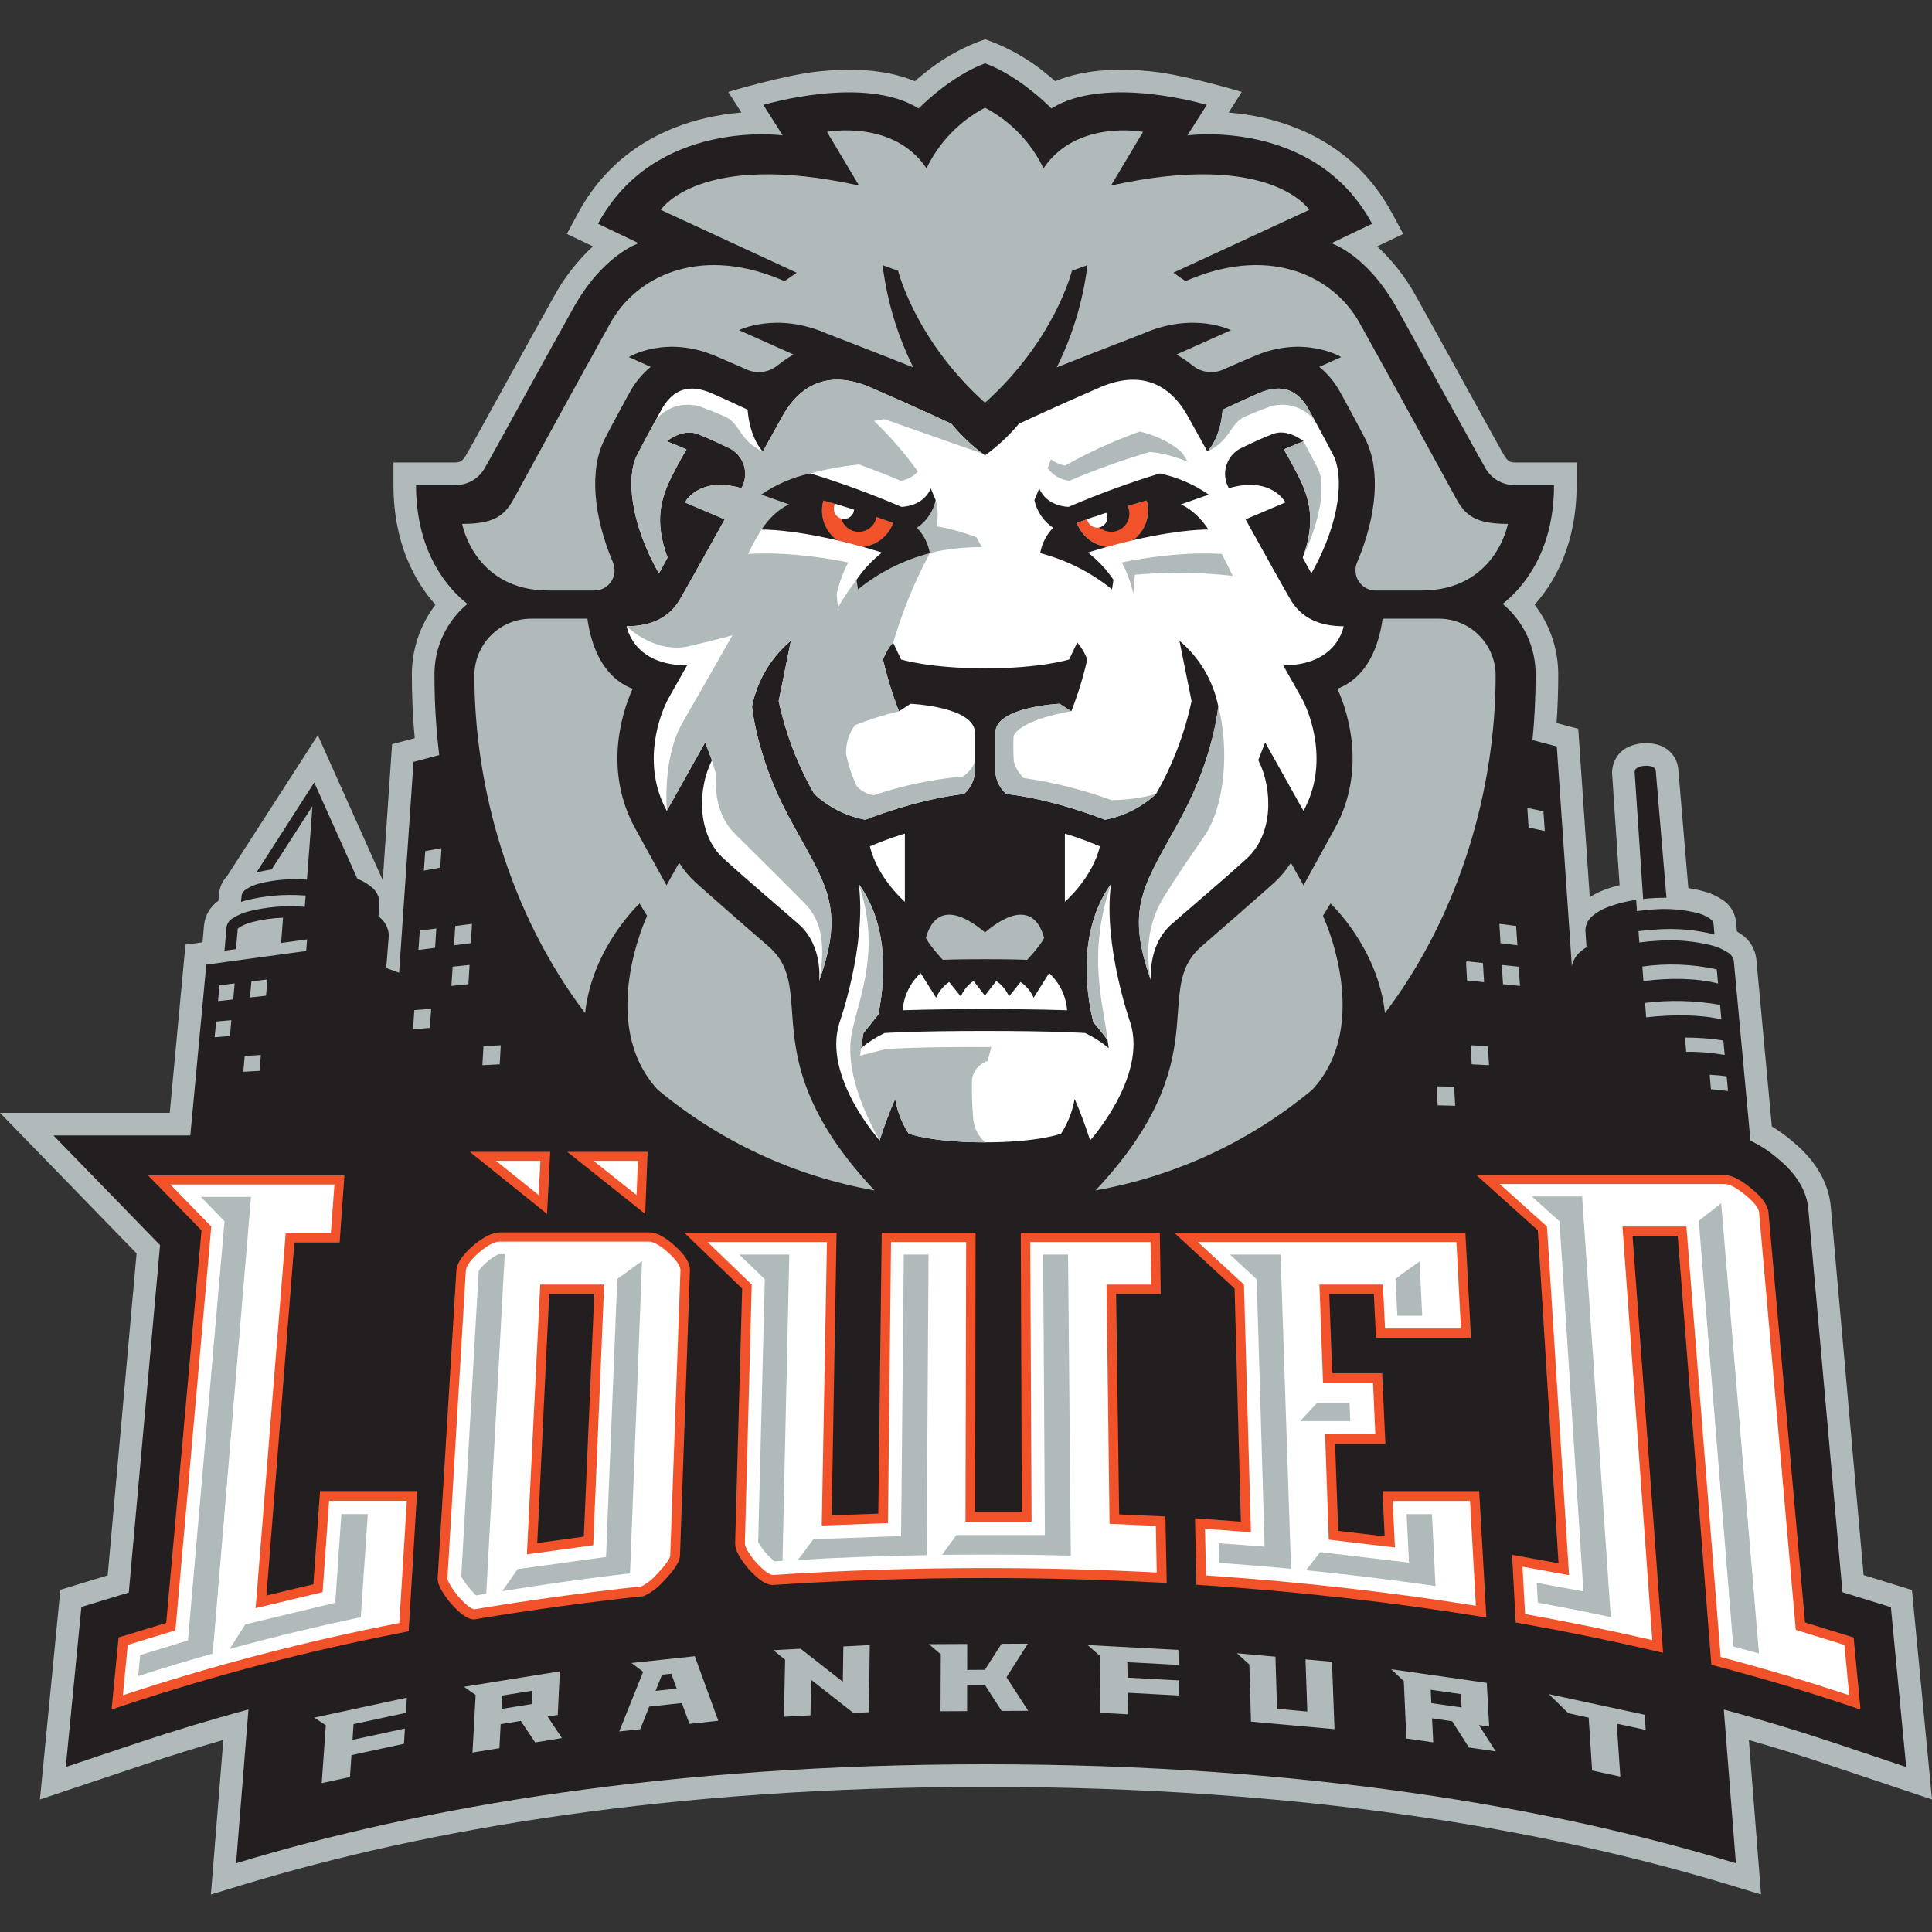 <?xml version="1.0" encoding="UTF-8"?>
<svg xmlns="http://www.w3.org/2000/svg" width="50" height="50" viewBox="0 0 50 50" fill="none">
  <rect x="0" y="0" width="50" height="50" fill="#333333" stroke="none"/>
  <g clip-path="url(#clip0_14152_154)">
    <path d="M44.951 24.106C44.988 24.128 45.024 24.151 45.059 24.176C45.167 24.247 45.258 24.341 45.326 24.451C45.394 24.561 45.438 24.685 45.453 24.814L45.855 29.152C46.033 29.259 46.202 29.381 46.361 29.515C46.679 29.775 47.303 30.346 47.381 31.232L48.23 40.763L49.481 41.15L50 46.57L47.286 45.661C46.629 45.441 45.954 45.231 45.261 45.031L45.575 49.029L44.755 48.78C39.982 47.33 33.636 46.245 25.518 46.245C17.399 46.245 11.053 47.33 6.28 48.78L5.458 49.03L5.78 45.029C5.087 45.229 4.41 45.44 3.752 45.66L1.033 46.571L1.562 41.143L2.787 40.77L3.535 32.438L0 28.8H4.393L4.8 24.448L5.242 24.387L5.282 23.933C5.296 23.809 5.337 23.689 5.401 23.582C5.466 23.475 5.552 23.382 5.654 23.311L5.671 23.12C5.688 22.953 5.76 22.795 5.877 22.673L8.225 19.027L9.906 22.781L10.147 19.259L10.733 19.104C10.684 18.568 10.659 18.022 10.659 17.465C10.657 16.855 10.842 16.26 11.19 15.76C11.216 15.721 11.243 15.684 11.27 15.649C10.745 15.062 10.183 14.074 10.183 12.553V11.969H11.78C11.91 11.969 11.972 11.93 12.059 11.784C12.213 11.528 13.796 8.631 14.34 7.665C14.603 7.184 14.943 6.749 15.345 6.376L14.67 6.054L14.961 5.514C15.806 3.948 17.174 3.302 18.292 3.049C18.587 2.982 18.886 2.937 19.188 2.913L18.848 2.379C18.848 2.379 20.288 1.942 21.178 1.849C21.901 1.773 22.863 1.761 23.676 2.101C23.75 2.036 23.836 1.964 23.931 1.889C24.341 1.554 24.8 1.285 25.293 1.09L25.494 1.017L25.694 1.09C26.187 1.285 26.646 1.554 27.056 1.889C27.15 1.964 27.236 2.036 27.31 2.101C28.122 1.761 29.085 1.773 29.808 1.849C30.698 1.942 32.137 2.379 32.137 2.379L31.798 2.913C32.1 2.937 32.399 2.982 32.694 3.049C33.811 3.302 35.18 3.948 36.024 5.514L36.316 6.054L35.641 6.376C36.043 6.749 36.383 7.184 36.646 7.665C37.189 8.631 38.773 11.528 38.926 11.784C39.014 11.93 39.075 11.969 39.206 11.969H40.803V12.553C40.803 14.074 40.241 15.062 39.716 15.649C39.742 15.684 39.769 15.721 39.796 15.76C40.144 16.26 40.329 16.855 40.327 17.465C40.327 17.887 40.312 18.303 40.284 18.713L40.845 18.861L41.143 23.219C41.257 23.145 41.379 23.083 41.506 23.035C41.639 22.984 41.776 22.942 41.915 22.909C41.814 21.437 41.72 19.998 41.72 19.998C41.721 19.893 41.743 19.79 41.785 19.695C41.828 19.599 41.89 19.513 41.967 19.443C42.037 19.384 42.115 19.338 42.2 19.305C42.31 19.264 42.427 19.24 42.544 19.235C42.662 19.228 42.779 19.241 42.893 19.271C42.982 19.296 43.066 19.336 43.141 19.389C43.223 19.448 43.292 19.524 43.342 19.611C43.392 19.699 43.423 19.796 43.433 19.896L43.694 22.985C43.827 23.004 43.958 23.031 44.087 23.067C44.265 23.113 44.434 23.19 44.586 23.293C44.68 23.355 44.759 23.437 44.818 23.532C44.877 23.628 44.914 23.735 44.927 23.847L44.951 24.106Z" fill="#B0BABA"></path>
    <path d="M42.524 23.265L42.304 19.978C42.304 19.961 42.309 19.944 42.316 19.928C42.324 19.912 42.334 19.898 42.348 19.887C42.367 19.871 42.389 19.859 42.412 19.85C42.464 19.831 42.519 19.821 42.574 19.819C42.627 19.815 42.681 19.82 42.734 19.834C42.757 19.84 42.78 19.85 42.8 19.864C42.814 19.874 42.826 19.886 42.835 19.9C42.843 19.915 42.849 19.931 42.851 19.948L43.128 23.235C43.029 23.234 42.927 23.236 42.823 23.241C42.721 23.246 42.621 23.254 42.524 23.265ZM11.367 19.541C11.284 18.852 11.243 18.159 11.244 17.465C11.241 17.115 11.316 16.768 11.464 16.451C11.611 16.133 11.827 15.853 12.096 15.629C11.62 15.252 10.767 14.331 10.767 12.553H11.78C11.941 12.556 12.1 12.514 12.238 12.431C12.376 12.348 12.488 12.228 12.561 12.084C12.715 11.828 14.304 8.921 14.849 7.951C15.618 6.584 16.53 6.295 16.53 6.295L15.476 5.791C16.956 3.048 20.256 3.504 20.256 3.504L19.755 2.715C19.755 2.715 22.373 1.925 23.774 2.807C23.774 2.807 24.587 1.971 25.494 1.639C26.401 1.971 27.211 2.807 27.211 2.807C28.613 1.925 31.231 2.715 31.231 2.715L30.73 3.504C30.73 3.504 34.03 3.048 35.51 5.791L34.455 6.295C34.455 6.295 35.368 6.584 36.136 7.951C36.682 8.921 38.271 11.828 38.425 12.084C38.498 12.228 38.61 12.348 38.748 12.431C38.886 12.514 39.045 12.556 39.206 12.553H40.218C40.218 14.331 39.366 15.252 38.889 15.629C39.158 15.853 39.374 16.133 39.522 16.451C39.669 16.768 39.745 17.115 39.742 17.465C39.742 18.039 39.715 18.601 39.661 19.153L40.29 19.319L40.679 25.002C40.711 24.85 40.794 24.715 40.915 24.618C40.96 24.579 41.009 24.544 41.059 24.512L41.029 24.072C41.032 23.998 41.051 23.927 41.085 23.862C41.119 23.797 41.166 23.74 41.224 23.695C41.344 23.598 41.48 23.522 41.625 23.47C41.857 23.384 42.098 23.323 42.343 23.288L42.365 23.581C42.522 23.557 42.679 23.541 42.838 23.533C43.204 23.508 43.572 23.541 43.928 23.629C44.041 23.658 44.148 23.704 44.246 23.768C44.318 23.82 44.342 23.866 44.345 23.9L44.371 24.184C43.892 24.064 43.398 24.02 42.906 24.053C42.733 24.062 42.565 24.077 42.404 24.099L42.426 24.391C42.584 24.369 42.749 24.354 42.92 24.345C43.384 24.314 43.85 24.355 44.301 24.468C44.449 24.505 44.59 24.567 44.718 24.651C44.758 24.674 44.792 24.705 44.818 24.742C44.845 24.779 44.863 24.822 44.871 24.867L45.302 29.524C45.55 29.638 45.78 29.786 45.986 29.964C46.285 30.207 46.742 30.647 46.799 31.283L47.683 41.206L48.936 41.594L49.332 45.73L47.472 45.106C46.553 44.799 45.6 44.511 44.612 44.242L44.925 48.221C40.092 46.752 33.688 45.66 25.518 45.66C17.347 45.66 10.943 46.752 6.11 48.221L6.43 44.24C5.442 44.509 4.488 44.797 3.566 45.105L1.702 45.73L2.106 41.588L3.333 41.214L4.142 32.224L1.383 29.385H4.925L5.339 24.964L7.924 24.612L7.947 24.312L7.275 24.404L7.325 23.752C7.052 23.759 6.779 23.798 6.514 23.867C6.399 23.896 6.288 23.943 6.188 24.007C6.175 24.015 6.164 24.025 6.153 24.036L6.107 24.564L5.81 24.604L5.864 23.985C5.872 23.94 5.891 23.897 5.917 23.86C5.943 23.823 5.978 23.792 6.017 23.769C6.145 23.685 6.286 23.623 6.435 23.586C6.886 23.474 7.351 23.432 7.815 23.464L7.887 23.468L7.91 23.176L7.83 23.172C7.334 23.139 6.836 23.183 6.355 23.305C6.315 23.316 6.276 23.328 6.238 23.341L6.253 23.172C6.26 23.14 6.274 23.109 6.293 23.082C6.313 23.055 6.339 23.033 6.368 23.017C6.474 22.947 6.591 22.896 6.714 22.865C7.097 22.77 7.493 22.735 7.887 22.762L7.942 22.765L7.967 22.473L8.086 20.862L7.029 22.503C6.896 22.521 6.764 22.548 6.634 22.584L8.132 20.251L9.248 22.741C9.38 22.794 9.502 22.866 9.612 22.955C9.674 23.003 9.725 23.064 9.761 23.134C9.797 23.203 9.818 23.28 9.821 23.358L9.793 23.714L9.82 23.736C9.892 23.793 9.951 23.863 9.993 23.944C10.035 24.025 10.059 24.114 10.063 24.206L9.996 25.053L10.329 25.174L10.702 19.717L11.367 19.541Z" fill="#231F20"></path>
    <path d="M43.041 42.774L42.723 42.701C41.659 42.454 40.565 42.23 39.44 42.029L39.226 41.99L39.132 40.238L40.334 40.457L39.799 31.841L38.206 30.409H44.621C44.816 30.409 45.052 30.532 45.324 30.759C45.594 30.977 45.751 31.184 45.768 31.375L46.714 41.989L47.972 42.379L48.15 44.243L47.8 44.125C46.74 43.77 45.635 43.441 44.486 43.137L44.29 43.085L43.419 31.98H42.25L43.041 42.774ZM31.951 33.347L30.391 31.905H37.924L38.069 34.626H35.61L35.555 33.486H34.401L34.479 35.539H35.771L35.854 37.368H34.552L34.633 39.619L35.835 39.761L35.779 38.589H38.281L38.467 41.861L38.17 41.813C35.942 41.457 33.61 41.192 31.201 41.029L30.963 41.013L30.927 39.292L32.114 39.38L31.951 33.347ZM19.207 33.348L17.711 31.905H21.65L21.524 39.217L22.73 39.173L22.819 31.905H25.248L25.238 39.127H26.444L26.418 31.905H30.016L30.04 33.486H28.885L28.964 39.193L30.16 39.246L30.195 40.967L29.928 40.953C28.483 40.878 27.013 40.84 25.518 40.839C23.644 40.839 21.804 40.9 20.009 41.018L19.975 41.02L19.946 41.014C19.787 40.994 19.593 40.848 19.373 40.605C19.15 40.34 19.024 40.116 19.025 39.953L19.207 33.348ZM16.62 41.312C15.142 41.472 13.703 41.67 12.3 41.906L12.265 41.912L12.23 41.908C12.079 41.891 11.889 41.749 11.657 41.484C11.436 41.21 11.314 40.99 11.327 40.84L11.811 32.884C11.823 32.691 11.971 32.477 12.233 32.246C12.502 32.017 12.74 31.894 12.942 31.894H16.809C16.997 31.894 17.218 32.017 17.471 32.247C17.724 32.476 17.86 32.685 17.855 32.872L17.598 40.264C17.589 40.422 17.44 40.643 17.183 40.911C17.043 41.072 16.873 41.203 16.682 41.297L16.65 41.309L16.62 41.312ZM15.109 39.768L15.38 33.486H14.214L13.904 39.934L15.109 39.768ZM5.215 31.843L3.832 30.42H8.914L8.79 32.156H7.619L6.896 41.291L8.11 41.001L8.283 38.588H10.796L10.576 42.218L10.366 42.26C7.953 42.729 5.572 43.352 3.238 44.125L2.887 44.242L3.069 42.377L4.302 42.001L5.215 31.843ZM12.158 29.809H14.239L14.158 31.417L12.158 29.809ZM14.679 29.809H16.76L16.698 31.417L14.679 29.809Z" fill="#F2522A"></path>
    <path d="M37.026 43.731L37.043 44.077L37.826 44.189L37.808 43.843L37.026 43.731ZM38.015 45.225L37.582 44.545L37.062 44.471L37.092 45.092L36.397 44.992L36.33 43.506L36.003 43.199L38.478 43.553L38.54 44.683L38.275 44.645L38.708 45.325L38.015 45.225ZM33.786 42.945L34.472 43.006L34.537 44.75L32.375 44.556L32.333 43.076L32.011 42.786L33.008 42.875L33.05 44.224L33.833 44.294L33.786 42.945ZM30.496 42.699L30.504 43.088L29.175 43.017L29.182 43.417L30.513 43.489L30.521 43.88L29.188 43.809L29.196 44.367L28.48 44.328L28.462 42.853L28.149 42.574L30.496 42.699ZM26.601 42.538L26.048 43.407L26.609 44.276L25.922 44.279L25.489 43.605L25.029 43.607L25.028 44.284L24.34 44.287L24.348 42.813L24.039 42.551L25.031 42.546L25.03 43.217L25.489 43.214L25.919 42.542L26.601 42.538ZM21.826 42.61L22.509 42.574L22.488 44.312L22.089 44.333L20.993 43.474L20.975 44.393L20.287 44.43L20.319 42.954L20.014 42.707L20.72 42.669L21.812 43.523L21.826 42.61ZM16.965 43.76L17.513 43.701L17.372 43.316L17.133 43.342L16.965 43.76ZM16.343 43.038L17.981 42.863L18.589 44.533L17.843 44.614L17.646 44.075L16.802 44.166L16.57 44.751L16.025 44.81L16.645 43.266L16.343 43.038ZM12.996 43.881L12.978 44.227L13.762 44.101L13.779 43.755L12.996 43.881ZM13.85 45.094L13.478 44.537L12.957 44.621L12.925 45.243L12.228 45.356L12.31 43.866L12.008 43.654L14.488 43.255L14.435 44.382L14.172 44.425L14.542 44.981L13.85 45.094ZM10.529 43.936L10.505 44.329L9.15 44.621L9.123 45.027L10.479 44.734L10.455 45.129L9.096 45.423L9.057 45.989L8.326 46.148L8.432 44.651L8.134 44.452L10.529 43.936ZM42.591 44.77L41.841 44.608L41.934 45.979L41.204 45.821L41.115 44.452L40.589 44.338L40.083 43.844L42.564 44.378L42.591 44.77Z" fill="#B0BABA"></path>
    <path d="M25.489 29.564C24.107 29.564 23.517 29.339 23.517 29.339C23.34 29.066 23.221 28.76 23.167 28.439C23.014 28.79 22.88 29.149 22.765 29.514C22.765 29.514 21.289 27.872 21.722 26.478C21.722 26.478 22.435 24.461 22.224 22.877C22.905 23.821 22.972 25.064 22.73 26.257C22.73 26.257 22.495 26.547 22.345 26.739L22.283 27.126C22.469 26.971 22.674 26.84 22.891 26.735C22.891 26.735 23.633 26.681 25.489 26.681C27.344 26.681 28.086 26.735 28.086 26.735C28.304 26.84 28.508 26.971 28.695 27.126L28.664 26.921C28.544 26.747 28.294 26.452 28.294 26.452C27.98 25.157 28.073 23.821 28.753 22.877C28.542 24.461 29.256 26.478 29.256 26.478C29.689 27.872 28.212 29.514 28.212 29.514C28.097 29.149 27.963 28.79 27.811 28.439C27.757 28.76 27.637 29.066 27.46 29.339C27.46 29.339 26.87 29.564 25.489 29.564ZM25.498 17.297C24.048 17.297 23.321 17.067 23.321 17.067L23.111 16.626C23 16.757 22.912 16.906 22.852 17.067C22.957 17.524 23.095 17.973 23.266 18.409L23.566 18.213C23.566 18.213 25.23 18.29 25.23 18.961V19.996C25.21 20.209 25.11 20.406 24.95 20.548C23.707 20.685 22.395 21.215 22.395 21.215C21.9 21.122 21.442 20.89 21.072 20.547C20.644 19.798 20.334 18.988 20.153 18.144L20.468 16.581C19.95 17.016 19.595 17.615 19.462 18.279C19.462 18.279 19.573 19.564 20.39 21.095C21.338 22.87 21.907 23.405 21.199 25.386C21.199 25.386 21.311 24.482 20.668 23.916C20.26 23.556 19.416 22.847 18.725 22.219C18.035 21.591 18.047 20.424 18.427 19.671L18.249 19.213L17.256 20.985C16.587 19.767 17.081 18.465 17.307 18.061C17.57 17.592 17.782 17.219 17.782 17.219C16.373 17.219 16.218 16.207 16.218 16.207C16.869 16.207 17.323 15.975 17.591 15.52C17.722 15.299 18.249 14.356 18.756 13.441L17.725 13.002C17.725 13.002 18.076 12.314 19.188 12.634C19.239 12.545 19.271 12.446 19.282 12.344C19.292 12.242 19.282 12.139 19.251 12.04C19.22 11.943 19.169 11.852 19.102 11.774C19.034 11.697 18.951 11.634 18.858 11.591C18.45 11.398 18.311 11.332 18.041 11.229C17.664 11.085 17.255 11.419 17.255 11.419L17.767 11.63C17.767 11.63 17.62 11.865 17.388 12.323C17.091 12.91 16.934 13.506 17.276 14.43L17.053 14.839C16.277 13.469 16.221 12.303 16.481 11.79C16.663 11.432 17.098 10.633 17.143 10.558C17.426 10.087 17.822 9.917 18.425 10.181C18.865 10.374 19.348 10.603 19.348 10.603C19.405 11.356 19.742 11.686 19.742 11.686C19.983 11.255 20.169 10.915 20.256 10.76C20.751 9.885 21.514 9.602 22.495 10.012C23.71 10.539 24.62 10.966 24.62 10.966C24.875 11.275 25.168 11.55 25.492 11.785C25.818 11.55 26.113 11.275 26.37 10.966C26.37 10.966 27.28 10.539 28.495 10.012C29.477 9.602 30.239 9.885 30.734 10.76C30.822 10.915 31.008 11.255 31.248 11.686C31.248 11.686 31.586 11.356 31.642 10.603C31.642 10.603 32.126 10.374 32.566 10.181C33.169 9.917 33.565 10.087 33.847 10.558C33.892 10.633 34.328 11.432 34.51 11.79C34.77 12.303 34.714 13.469 33.938 14.839L33.714 14.43C34.056 13.506 33.9 12.91 33.603 12.323C33.371 11.865 33.224 11.63 33.224 11.63L33.736 11.419C33.736 11.419 33.327 11.085 32.95 11.229C32.68 11.332 32.54 11.398 32.133 11.591C32.04 11.634 31.957 11.697 31.889 11.774C31.822 11.852 31.771 11.942 31.74 12.04C31.709 12.139 31.698 12.242 31.709 12.344C31.72 12.446 31.752 12.545 31.803 12.634C32.915 12.314 33.265 13.002 33.265 13.002L32.235 13.441C32.742 14.356 33.268 15.299 33.4 15.52C33.668 15.975 34.122 16.207 34.773 16.207C34.773 16.207 34.618 17.219 33.209 17.219C33.209 17.219 33.421 17.592 33.684 18.061C33.91 18.465 34.404 19.767 33.734 20.985L32.742 19.213L32.564 19.671C32.944 20.424 32.956 21.591 32.265 22.219C31.575 22.847 30.73 23.556 30.322 23.916C29.68 24.482 29.791 25.386 29.791 25.386C29.084 23.405 29.653 22.87 30.601 21.095C31.418 19.564 31.529 18.279 31.529 18.279C31.396 17.615 31.041 17.016 30.523 16.581L30.838 18.144C30.657 18.988 30.347 19.798 29.919 20.547C29.549 20.89 29.09 21.122 28.595 21.215C28.595 21.215 27.283 20.685 26.041 20.548C25.881 20.406 25.781 20.209 25.761 19.996V18.961C25.761 18.29 27.425 18.213 27.425 18.213L27.725 18.409C27.896 17.973 28.034 17.524 28.138 17.067C28.079 16.906 27.991 16.757 27.879 16.626L27.669 17.067C27.669 17.067 26.949 17.297 25.498 17.297ZM25.489 25.766L25.783 25.387C25.928 25.487 26.043 25.625 26.113 25.787L26.413 25.414C26.561 25.516 26.677 25.656 26.751 25.82L27.151 25.183C27.423 25.434 27.59 25.778 27.617 26.146C27.617 26.146 26.798 26.114 25.489 26.114C24.18 26.114 23.36 26.146 23.36 26.146C23.388 25.778 23.555 25.434 23.826 25.183L24.226 25.82C24.3 25.656 24.417 25.516 24.564 25.414L24.865 25.787C24.935 25.626 25.049 25.487 25.195 25.387L25.489 25.766ZM22.513 21.903C22.659 21.843 22.991 21.704 23.326 21.602L23.418 21.575V23.339C23.418 23.339 22.705 22.723 22.513 21.903ZM28.465 21.903C28.273 22.723 27.559 23.339 27.559 23.339V21.575L27.652 21.602C27.987 21.704 28.319 21.843 28.465 21.903Z" fill="white"></path>
    <path d="M25.492 24.131C26.094 23.617 26.773 23.377 27.022 24.272C27.022 24.272 26.945 24.453 26.583 24.84C26.583 24.84 26.259 24.824 25.492 24.824C24.725 24.824 24.401 24.84 24.401 24.84C24.04 24.453 23.962 24.272 23.962 24.272C24.212 23.377 24.89 23.617 25.492 24.131ZM35.081 14.764C35.08 14.705 35.089 14.646 35.107 14.59C35.639 13.353 35.734 12.149 35.337 11.367C35.147 10.992 34.69 10.155 34.643 10.077C34.511 9.855 34.343 9.659 34.144 9.495L34.711 9.241C34.711 9.241 33.748 8.654 32.444 9.224C32.444 9.224 32.043 9.394 31.759 9.519L31.726 9.534L31.681 9.554C31.548 9.618 31.4 9.643 31.254 9.625C31.107 9.607 30.969 9.548 30.856 9.453L30.828 9.433C30.709 9.336 30.581 9.25 30.446 9.176L31.858 8.545C31.858 8.545 30.895 8.06 29.591 8.631C29.591 8.631 28.146 9.189 27.348 9.509C27.761 8.678 28.03 7.783 28.143 6.862L27.741 7.009C27.741 7.009 27.302 8.798 25.492 10.424C23.683 8.798 23.243 7.009 23.243 7.009L22.842 6.862C22.954 7.783 23.223 8.678 23.636 9.509C22.839 9.189 21.393 8.631 21.393 8.631C20.089 8.06 19.126 8.545 19.126 8.545L20.538 9.176C20.403 9.25 20.275 9.336 20.156 9.433L20.128 9.453C20.015 9.548 19.877 9.607 19.73 9.625C19.584 9.643 19.436 9.618 19.303 9.554L19.259 9.534L19.225 9.519C18.941 9.394 18.541 9.224 18.541 9.224C17.236 8.654 16.274 9.241 16.274 9.241L16.84 9.495C16.642 9.659 16.473 9.855 16.341 10.077C16.294 10.155 15.837 10.992 15.647 11.367C15.252 12.146 15.345 13.344 15.872 14.576C15.893 14.636 15.904 14.7 15.904 14.764C15.904 14.901 15.849 15.033 15.752 15.13C15.655 15.228 15.523 15.282 15.385 15.282L14.203 15.283C12.273 15.283 11.961 13.558 11.961 13.558C12.788 13.558 13.06 13.348 13.307 12.89C13.574 12.395 15.151 9.519 15.802 8.351C16.453 7.183 18.045 6.359 20.148 7.211L20.305 7.275L20.618 7.058L17.101 5.431C17.101 5.431 18.086 3.884 22.232 4.802L21.402 3.412C21.402 3.412 23.127 3.082 23.978 4.357C24.3 3.685 24.831 3.134 25.492 2.788C26.153 3.134 26.684 3.685 27.006 4.357C27.858 3.082 29.582 3.412 29.582 3.412L28.753 4.802C32.898 3.884 33.884 5.431 33.884 5.431L30.366 7.058L30.679 7.275L30.836 7.211C32.939 6.359 34.531 7.183 35.182 8.351C35.833 9.519 37.41 12.395 37.677 12.89C37.925 13.348 38.196 13.558 39.024 13.558C39.024 13.558 38.712 15.283 36.782 15.283L35.599 15.282C35.462 15.282 35.33 15.228 35.233 15.13C35.135 15.033 35.081 14.901 35.081 14.764ZM34.612 17.826C35.426 17.509 35.696 16.644 35.782 16.011L36.115 16.011L37.235 16.011C37.428 16.01 37.619 16.048 37.798 16.122C37.976 16.195 38.139 16.303 38.275 16.44C38.412 16.576 38.52 16.738 38.594 16.916C38.669 17.094 38.707 17.285 38.707 17.479C38.707 20.351 37.817 23.612 35.843 26.219C35.66 24.522 34.434 23.383 34.434 23.383L34.237 23.703C34.237 23.703 35.55 26.483 33.961 28.203C32.349 29.543 30.416 30.441 28.352 30.808C31.564 27.384 29.773 25.633 31.095 24.493C31.548 24.103 32.725 23.072 32.975 22.844C33.142 22.692 33.288 22.519 33.408 22.329L33.735 22.913L34.547 21.436C35.345 19.985 34.922 18.504 34.612 17.826ZM22.632 30.808C20.568 30.441 18.635 29.543 17.023 28.203C15.435 26.483 16.747 23.703 16.747 23.703L16.551 23.383C16.551 23.383 15.324 24.522 15.142 26.219C13.168 23.612 12.277 20.351 12.277 17.479C12.277 17.285 12.316 17.095 12.39 16.916C12.464 16.738 12.572 16.576 12.709 16.44C12.846 16.303 13.008 16.195 13.186 16.122C13.365 16.048 13.556 16.01 13.749 16.011L14.869 16.011L15.202 16.011C15.289 16.644 15.558 17.509 16.372 17.826C16.063 18.504 15.639 19.985 16.437 21.436L17.249 22.913L17.576 22.329C17.697 22.519 17.842 22.692 18.009 22.844C18.26 23.072 19.436 24.103 19.89 24.493C21.211 25.633 19.42 27.384 22.632 30.808ZM19.706 13.704C19.579 13.908 19.463 14.119 19.359 14.336C20.599 14.255 21.952 14.556 21.952 14.556C21.817 14.813 21.716 15.086 21.653 15.37L21.684 15.723C21.83 15.472 21.993 15.23 22.171 15.001C22.353 14.735 22.575 14.498 22.829 14.3C20.813 13.672 19.709 13.704 19.706 13.704ZM24.922 20.096C25.058 20.003 25.165 19.873 25.23 19.721V19.996C25.21 20.209 25.11 20.406 24.95 20.548C23.707 20.685 22.396 21.216 22.396 21.216C21.9 21.122 21.442 20.89 21.072 20.547C20.644 19.798 20.334 18.988 20.153 18.144L20.468 16.581C19.95 17.016 19.595 17.615 19.462 18.279C19.462 18.279 19.573 19.564 20.39 21.095C21.338 22.87 21.907 23.405 21.199 25.387C21.36 24.512 21.293 23.853 20.826 23.378C20.402 22.948 19.756 22.306 19.034 21.593C18.604 21.168 18.498 20.608 18.523 20.009L18.422 19.68L18.249 19.213L17.256 20.985C17.233 20.598 17.212 19.484 17.662 18.705C18.089 17.965 18.71 16.872 18.955 16.44C18.955 16.44 18.811 16.489 17.863 16.717C17.003 16.923 16.322 16.307 16.218 16.207C16.869 16.207 17.323 15.975 17.591 15.52C17.722 15.299 18.249 14.356 18.756 13.441L17.726 13.002C17.726 13.002 18.076 12.314 19.188 12.635C19.239 12.545 19.27 12.446 19.281 12.344C19.292 12.242 19.282 12.139 19.251 12.041C19.22 11.943 19.169 11.852 19.102 11.775C19.034 11.697 18.951 11.635 18.858 11.591C18.45 11.398 18.311 11.332 18.041 11.229C17.664 11.085 17.255 11.42 17.255 11.42L17.767 11.63C17.767 11.63 17.62 11.865 17.388 12.324C17.091 12.91 16.935 13.506 17.276 14.43L17.053 14.839C16.276 13.469 16.221 12.303 16.481 11.79C16.599 11.558 16.822 11.143 16.978 10.857C17.111 10.7 17.287 10.583 17.485 10.522C17.682 10.462 17.893 10.459 18.092 10.514C18.401 10.626 18.415 10.633 18.756 10.778C19.151 10.946 19.138 11.414 19.742 11.685C19.982 11.254 20.169 10.915 20.257 10.76C20.752 9.885 21.514 9.602 22.495 10.012C23.71 10.54 24.62 10.966 24.62 10.966C24.861 11.258 25.136 11.52 25.439 11.745L22.881 10.846L22.62 10.895C23.038 11.294 23.418 11.732 23.755 12.202C23.64 12.332 23.483 12.416 23.312 12.442C23.312 12.442 22.843 12.241 22.234 12.022C21.753 12.067 21.277 12.16 20.813 12.298C20.056 12.529 20.813 12.713 20.813 12.713L21.017 12.604L23.184 13.349L23.779 13.31L23.898 13.108L24.21 12.931C24.28 13.154 24.287 13.392 24.23 13.62C24.585 13.68 24.933 13.775 25.268 13.903L25.41 14.16C24.958 14.157 24.507 14.207 24.067 14.309C23.67 15.049 23.351 15.828 23.115 16.634C22.997 16.758 22.907 16.905 22.852 17.067C22.957 17.524 23.095 17.973 23.266 18.409C22.877 18.5 22.496 18.62 22.126 18.767C21.966 18.985 21.885 19.251 21.898 19.521C21.957 19.803 22.048 20.078 22.168 20.34C22.282 20.47 22.438 20.555 22.609 20.581C23.358 20.329 24.134 20.166 24.922 20.096ZM31.529 18.279L31.523 18.246C31.838 19.467 31.675 20.901 31.17 21.637C30.701 22.321 30.529 22.56 30.127 23.203C29.756 23.797 29.625 24.495 29.779 25.352C29.09 23.399 29.659 22.86 30.601 21.095C31.418 19.564 31.529 18.279 31.529 18.279ZM29.371 14.875L29.33 15.365C29.267 15.083 29.166 14.811 29.033 14.556C29.033 14.556 30.383 14.255 31.622 14.336C31.733 14.554 31.84 14.774 31.902 14.903C31.061 14.809 30.213 14.8 29.371 14.875ZM27.568 12.049C28.187 11.7 28.834 11.405 29.504 11.167C30.292 11.369 30.603 11.732 30.603 11.732L30.739 11.95C30.111 11.696 29.748 11.699 29.748 11.699C29.044 11.907 28.353 12.155 27.677 12.442C27.566 12.43 27.458 12.395 27.36 12.339C27.263 12.283 27.178 12.207 27.111 12.117L27.2 11.888C27.308 11.971 27.434 12.026 27.568 12.049ZM27.425 18.213L27.719 18.405C26.259 18.674 26.23 19.064 26.23 19.064C26.215 19.378 26.237 19.705 26.237 19.705C26.282 19.869 26.37 20.018 26.493 20.135C27.267 20.246 28.028 20.438 28.763 20.706C29.153 20.706 29.542 20.652 29.919 20.547C29.549 20.89 29.09 21.122 28.595 21.216C28.595 21.216 27.283 20.685 26.041 20.548C25.881 20.406 25.781 20.209 25.761 19.996V18.961C25.761 18.29 27.425 18.213 27.425 18.213ZM32.228 10.778C31.835 10.945 31.846 11.408 31.254 11.68C31.298 11.633 31.59 11.299 31.643 10.603C31.643 10.603 32.126 10.374 32.566 10.181C33.169 9.918 33.565 10.087 33.847 10.558C33.864 10.586 33.936 10.716 34.028 10.886C33.897 10.719 33.719 10.594 33.516 10.528C33.314 10.462 33.097 10.457 32.892 10.514C32.584 10.626 32.569 10.633 32.228 10.778ZM33.224 11.63L33.73 11.422C33.737 11.421 33.904 11.737 34.103 12.119C34.365 12.623 34.074 13.677 33.74 14.359C34.048 13.475 33.892 12.895 33.603 12.324C33.371 11.865 33.224 11.63 33.224 11.63ZM22.013 26.956C22.092 26.079 22.873 24.767 22.224 22.877C22.905 23.821 22.972 25.064 22.73 26.257C22.73 26.257 22.495 26.547 22.345 26.739L22.283 27.126L22.259 27.319L22.919 27.152C23.737 27.093 25.038 27.094 25.656 27.098L25.559 27.457C25.452 27.491 25.358 27.555 25.286 27.641C25.215 27.727 25.169 27.832 25.155 27.943C25.147 28.261 25.156 28.58 25.183 28.897C25.186 29.024 25.216 29.149 25.27 29.264C25.325 29.379 25.403 29.481 25.499 29.564C24.107 29.564 23.517 29.339 23.517 29.339C23.34 29.066 23.221 28.76 23.167 28.439C23.014 28.79 22.88 29.149 22.766 29.514C22.249 28.604 21.948 27.685 22.013 26.956ZM28.753 22.879C28.112 24.745 28.575 26.041 28.662 26.917C28.541 26.742 28.294 26.452 28.294 26.452C27.98 25.157 28.073 23.821 28.753 22.877L28.753 22.879Z" fill="#B0BABA"></path>
    <path d="M29.711 13.211C29.711 13.362 29.675 13.51 29.607 13.644C29.538 13.778 29.438 13.894 29.316 13.982C29.109 14.03 28.887 14.087 28.649 14.153C28.475 14.132 28.309 14.063 28.171 13.953C28.034 13.844 27.929 13.698 27.869 13.532C28.261 13.389 28.883 13.175 29.675 12.953C29.699 13.037 29.711 13.124 29.711 13.211ZM21.273 13.211C21.273 13.124 21.285 13.037 21.309 12.953C22.102 13.175 22.724 13.389 23.115 13.532C23.055 13.698 22.951 13.844 22.813 13.953C22.675 14.063 22.51 14.132 22.335 14.153C22.098 14.087 21.875 14.03 21.669 13.982C21.546 13.894 21.446 13.778 21.378 13.644C21.309 13.51 21.273 13.362 21.273 13.211Z" fill="#F2522A"></path>
    <path d="M28.155 14.299C28.411 14.499 28.634 14.736 28.816 15.004L28.779 15.253C28.233 14.811 27.599 14.491 26.92 14.315C26.963 14.067 27.08 13.838 27.255 13.659C27.007 13.492 26.833 13.235 26.77 12.943L26.895 12.64C27.101 13.123 27.657 13.117 27.657 13.117C28.426 12.786 29.213 12.497 30.014 12.253C30.469 12.35 30.9 12.536 31.283 12.8L30.561 13.054C30.561 13.054 30.931 13.187 31.275 13.704C31.275 13.704 30.59 13.684 29.316 13.982C29.474 13.868 29.593 13.708 29.658 13.524C29.722 13.34 29.728 13.14 29.675 12.953C29.503 13.001 29.339 13.049 29.183 13.096C29.211 13.156 29.226 13.222 29.227 13.288C29.228 13.355 29.215 13.421 29.188 13.481C29.162 13.542 29.122 13.597 29.073 13.642C29.024 13.686 28.966 13.72 28.902 13.74C28.839 13.761 28.772 13.767 28.706 13.76C28.64 13.752 28.576 13.73 28.519 13.696C28.462 13.662 28.413 13.617 28.375 13.562C28.337 13.507 28.311 13.445 28.299 13.38C28.135 13.436 27.991 13.488 27.869 13.532C27.929 13.698 28.034 13.844 28.171 13.953C28.309 14.063 28.474 14.132 28.649 14.153C28.491 14.197 28.327 14.246 28.155 14.299ZM22.829 14.299C22.657 14.246 22.493 14.197 22.335 14.153C22.509 14.132 22.675 14.063 22.813 13.953C22.951 13.844 23.055 13.698 23.115 13.532C22.993 13.488 22.849 13.436 22.685 13.38C22.673 13.445 22.647 13.508 22.609 13.562C22.571 13.617 22.522 13.662 22.465 13.697C22.408 13.731 22.344 13.752 22.278 13.76C22.212 13.767 22.145 13.761 22.082 13.74C22.018 13.72 21.96 13.686 21.911 13.642C21.862 13.597 21.822 13.543 21.796 13.482C21.769 13.421 21.756 13.355 21.757 13.288C21.758 13.222 21.773 13.156 21.801 13.096C21.646 13.049 21.482 13.001 21.309 12.953C21.256 13.14 21.262 13.34 21.326 13.524C21.39 13.708 21.51 13.868 21.668 13.982C20.393 13.684 19.709 13.704 19.709 13.704C20.053 13.187 20.423 13.054 20.423 13.054L19.701 12.8C20.084 12.536 20.515 12.35 20.97 12.253C21.771 12.497 22.558 12.786 23.327 13.117C23.327 13.117 23.883 13.123 24.089 12.64L24.214 12.943C24.151 13.235 23.977 13.492 23.729 13.659C23.904 13.838 24.021 14.067 24.064 14.315C23.385 14.491 22.751 14.811 22.205 15.253L22.168 15.004C22.351 14.736 22.573 14.499 22.829 14.299Z" fill="#231F20"></path>
    <path d="M21.613 13.04C21.786 13.091 21.95 13.14 22.104 13.189C22.101 13.228 22.089 13.266 22.069 13.3C22.049 13.334 22.022 13.363 21.99 13.385C21.957 13.407 21.92 13.422 21.881 13.428C21.843 13.433 21.803 13.431 21.766 13.419C21.728 13.408 21.694 13.388 21.665 13.362C21.636 13.335 21.613 13.303 21.598 13.266C21.584 13.23 21.577 13.191 21.58 13.151C21.582 13.112 21.593 13.074 21.613 13.04ZM28.628 13.27C28.646 13.303 28.656 13.341 28.658 13.379C28.66 13.417 28.654 13.454 28.64 13.49C28.626 13.525 28.604 13.557 28.576 13.583C28.549 13.609 28.516 13.629 28.48 13.641C28.444 13.654 28.406 13.658 28.368 13.654C28.33 13.65 28.294 13.638 28.261 13.618C28.228 13.599 28.2 13.572 28.179 13.541C28.157 13.51 28.143 13.474 28.137 13.437C28.281 13.386 28.446 13.33 28.628 13.27Z" fill="white"></path>
    <path d="M19.989 40.759C19.945 40.759 19.809 40.7 19.565 40.432C19.337 40.162 19.277 40.009 19.277 39.949L19.455 33.245L18.311 32.143H21.401L21.267 39.48L22.98 39.418L23.06 32.143H25.004L24.986 39.381H26.697L26.663 32.143H29.776L29.791 33.245H28.637L28.715 39.436L29.913 39.489L29.936 40.696C28.489 40.621 27.016 40.583 25.518 40.582C23.64 40.582 21.797 40.643 19.999 40.761L19.989 40.759ZM17.005 40.734C16.892 40.865 16.756 40.974 16.602 41.055C15.122 41.215 13.679 41.413 12.273 41.65C12.224 41.644 12.088 41.577 11.856 41.309C11.622 41.021 11.577 40.876 11.58 40.843L12.056 32.884C12.061 32.795 12.138 32.642 12.39 32.42C12.646 32.201 12.821 32.132 12.928 32.132H16.8C16.89 32.132 17.053 32.199 17.301 32.424C17.55 32.65 17.612 32.797 17.61 32.872L17.345 40.261C17.342 40.307 17.273 40.455 17.005 40.734ZM15.636 33.245H13.981L13.636 40.227L15.352 39.991L15.636 33.245ZM3.18 43.873L3.306 42.57L4.54 42.193L5.468 31.742L4.409 30.655H8.655L8.563 31.918H7.394L6.615 41.62L8.349 41.204L8.516 38.84H10.529L10.334 42.004C7.912 42.475 5.523 43.099 3.18 43.873ZM12.837 30.042H13.985L13.94 30.928L12.837 30.042ZM15.361 30.042H16.509L16.474 30.928L15.361 30.042ZM44.53 42.883L43.644 31.742H41.989L42.761 42.446C41.694 42.199 40.597 41.974 39.469 41.772L39.402 40.545L40.606 40.765L40.036 31.742L38.813 30.643H44.642C44.739 30.643 44.911 30.711 45.174 30.931C45.437 31.143 45.517 31.29 45.525 31.374L46.475 42.181L47.734 42.571L47.858 43.874C46.793 43.518 45.684 43.188 44.53 42.883ZM31.212 40.772L31.185 39.566L32.374 39.654L32.194 33.245L31 32.143H37.692L37.809 34.382H35.845L35.789 33.245H34.147L34.24 35.785H35.534L35.593 37.118H34.293L34.389 39.846L36.101 40.048L36.043 38.842H38.044L38.195 41.557C35.962 41.2 33.626 40.935 31.212 40.772Z" fill="white"></path>
    <path d="M6.921 25.348L6.885 25.768L6.469 25.815L6.507 25.398L6.921 25.348ZM6.752 27.303L6.717 27.715L6.297 27.737L6.333 27.328L6.752 27.303ZM5.988 26.402L5.951 26.812L5.555 26.844L5.593 26.438L5.988 26.402ZM6.073 25.451L6.036 25.865L5.643 25.909L5.681 25.499L6.073 25.451ZM10.689 26.636L10.723 26.141L11.158 26.108L11.126 26.603L10.689 26.636ZM11.682 25.515L11.714 25.018L12.152 24.973L12.123 25.47L11.682 25.515ZM10.829 24.584L10.864 24.084L11.292 24.029L11.26 24.529L10.829 24.584ZM11.75 24.465L11.782 23.965L12.216 23.909L12.186 24.409L11.75 24.465ZM10.97 22.532L11.005 22.026L11.426 21.95L11.393 22.455L10.97 22.532ZM12.484 27.567L12.513 27.074L12.96 27.051L12.933 27.544L12.484 27.567ZM38.059 27.051L38.506 27.074L38.536 27.567L38.087 27.544L38.059 27.051ZM38.867 24.973L39.305 25.018L39.337 25.515L38.897 25.47L38.867 24.973ZM38.804 23.909L39.237 23.965L39.27 24.465L38.833 24.409L38.804 23.909ZM39.527 20.909L39.944 20.997L39.979 21.506L39.56 21.418L39.527 20.909ZM37.181 28.114L37.633 28.125L37.66 28.617L37.206 28.606L37.181 28.114ZM42.532 25.39L42.504 25.014C43.145 24.924 43.797 24.949 44.43 25.087L44.464 25.454C43.924 25.312 43.208 25.301 42.532 25.39ZM44.55 26.384C44.033 26.254 43.278 26.251 42.602 26.329L42.575 25.955C43.22 25.875 43.874 25.892 44.515 26.006L44.55 26.384ZM44.721 28.237C44.593 28.217 44.443 28.201 44.279 28.191L44.246 27.814C44.405 27.823 44.553 27.836 44.686 27.854L44.721 28.237ZM44.6 26.928L44.635 27.303C44.306 27.244 43.972 27.216 43.638 27.221L43.609 26.852C43.941 26.851 44.273 26.876 44.6 26.928ZM37.958 24.879L38.378 24.922L38.408 25.419L37.967 25.374L37.942 24.91L37.958 24.879Z" fill="#B0BABA"></path>
    <path d="M34.167 40.168L36.465 40.44L36.403 39.187H37.059L37.151 41.046C36.056 40.888 34.939 40.752 33.8 40.638L34.167 40.168ZM36.738 32.645L36.807 34.051H36.164L36.114 33.095L36.738 32.645ZM31.538 39.939L32.728 40.027L32.523 33.106L31.831 32.468H33.141L33.412 40.6C32.797 40.542 32.176 40.491 31.549 40.446L31.538 39.939ZM23.98 40.247C22.856 40.267 21.746 40.308 20.651 40.371L21.051 39.835L23.32 39.752L23.39 32.468H24.031L23.98 40.247ZM20.044 40.408C19.967 40.343 19.894 40.272 19.826 40.197C19.755 40.117 19.692 40.03 19.638 39.937L19.622 39.907L19.793 33.105L19.131 32.468H20.427L20.251 40.395L20.044 40.408ZM12.317 41.289C12.274 41.252 12.218 41.18 12.125 41.073C12.054 40.989 11.991 40.898 11.937 40.802L12.389 32.884C12.453 32.8 12.525 32.724 12.606 32.657C12.682 32.589 12.765 32.53 12.855 32.482C12.873 32.472 12.892 32.464 12.911 32.459H13.063L12.584 41.245L12.317 41.289ZM5.943 42.674L6.349 42.039L8.676 41.481L8.835 39.185H9.519L9.337 41.853C8.17 42.101 7.038 42.374 5.943 42.674ZM3.629 42.833L4.864 42.455L5.811 31.605L5.198 30.976H6.496L5.505 42.795C4.848 42.98 4.205 43.174 3.577 43.377L3.629 42.833ZM34.091 36.303H34.926L34.945 36.779H33.646L34.091 36.303ZM24.379 40.24L24.751 39.727H27.042L26.997 32.468H27.641L27.713 40.261C26.987 40.242 26.255 40.233 25.518 40.233C25.137 40.233 24.757 40.236 24.379 40.24ZM15.684 40.294L15.975 33.1L16.616 32.634L16.305 40.719C15.188 40.845 14.076 41.005 12.998 41.178L13.396 40.609L15.684 40.294ZM44.544 31.139L45.522 42.793C45.301 42.731 45.08 42.67 44.856 42.61L43.964 31.594L44.544 31.139ZM41.686 41.85C41.066 41.719 40.438 41.594 39.799 41.478L39.77 40.964L40.979 41.184L40.359 31.606L39.644 30.964H40.946L41.686 41.85Z" fill="#B0BABA"></path>
  </g>
  <defs>
    <clipPath id="clip0_14152_154">
      <rect width="50" height="48.047" fill="white" transform="translate(0 1)"></rect>
    </clipPath>
  </defs>
</svg>
